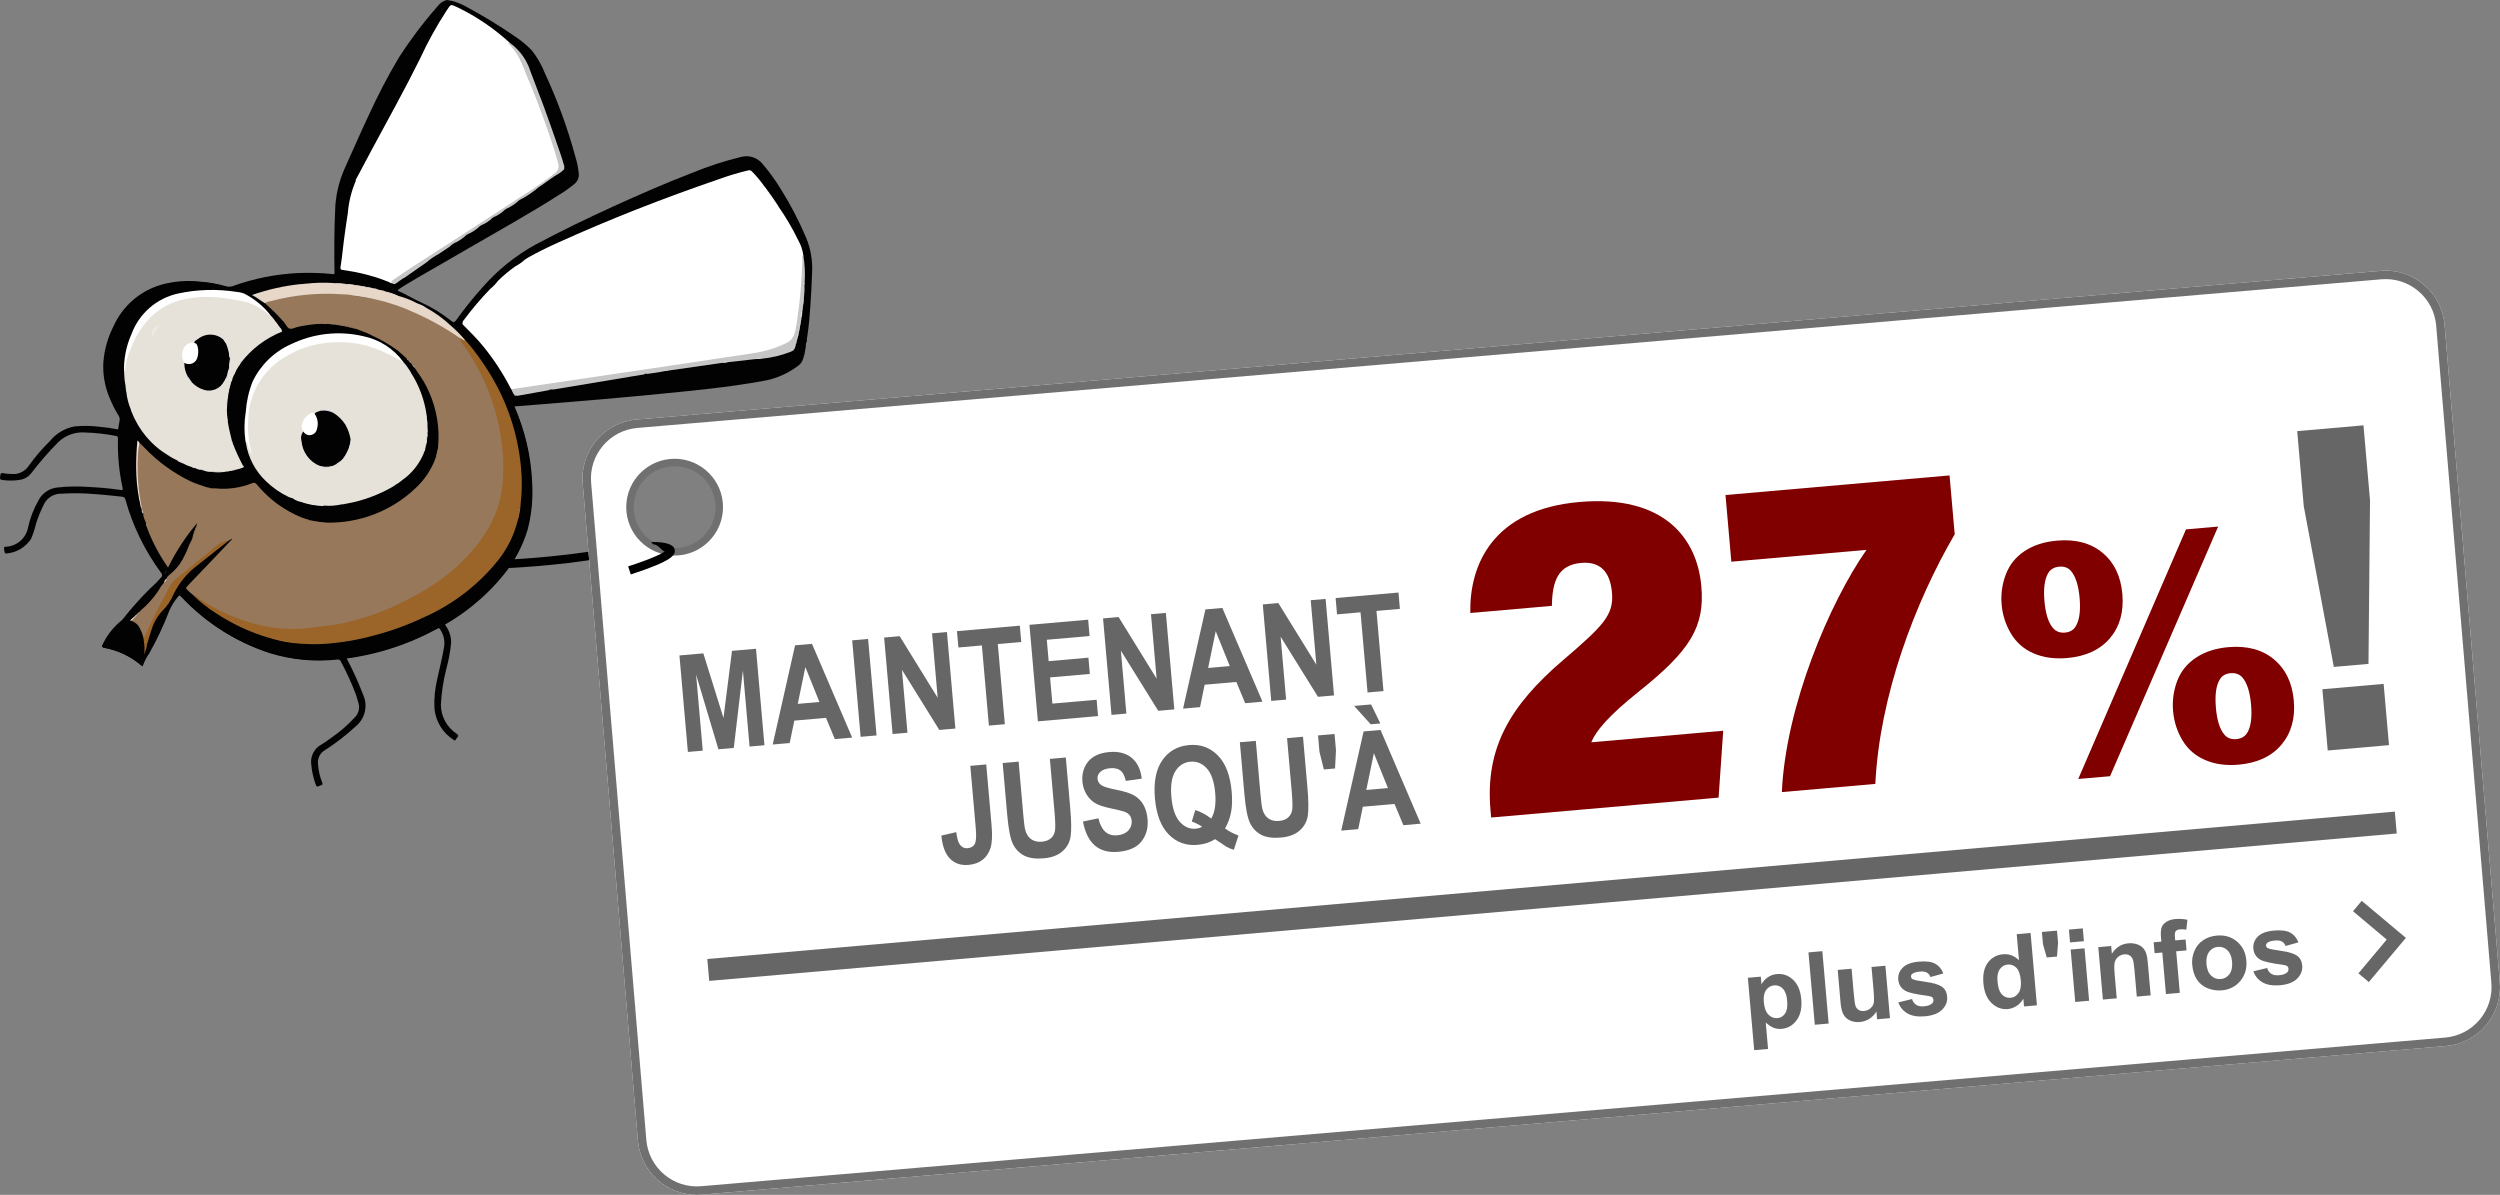 <?xml version="1.0" encoding="UTF-8"?><svg id="a" xmlns="http://www.w3.org/2000/svg" viewBox="0 0 295.586 141.273"><rect x="0" y="0" width="295.586" height="141.273" fill="#808080" stroke="none"/><path d="M59.721,67.18c.012,0,6-.233,11.626-1.219,1.132-.199,2.251-.428,3.305-.693l-.244-.97c-1.024.258-2.12.482-3.233.678-2.768.485-5.645.787-7.828.967-1.091.09-2.009.149-2.653.186-.644.037-1.011.051-1.012.051l.039.999h0Z"/><path d="M295.559,116.091l-6.525-77.7c-.336-3.851-3.73-6.699-7.581-6.363l-206.192,17.574c-3.851.336-6.699,3.73-6.363,7.581l6.525,77.7c.336,3.851,3.73,6.699,7.581,6.363l206.192-17.574c3.851-.336,6.699-3.73,6.363-7.581h0ZM79.789,65.346c-2.973,0-5.384-2.41-5.384-5.384s2.41-5.384,5.384-5.384,5.384,2.41,5.384,5.384-2.41,5.384-5.384,5.384Z" style="fill:#fff;"/><path d="M82.39,141.273c-3.586,0-6.649-2.751-6.967-6.389l-6.525-77.701c-.163-1.862.41-3.676,1.611-5.108,1.202-1.432,2.889-2.31,4.751-2.473l206.192-17.574c1.862-.163,3.676.409,5.108,1.611s2.31,2.89,2.473,4.752l6.525,77.7c.163,1.862-.409,3.677-1.611,5.108-1.202,1.433-2.89,2.311-4.751,2.474l-206.193,17.573c-.206.018-.411.026-.614.026h0ZM75.348,50.599c-1.596.139-3.042.892-4.073,2.119-1.03,1.228-1.521,2.782-1.381,4.378l6.525,77.7c.288,3.296,3.2,5.748,6.498,5.454l206.192-17.573c1.597-.14,3.043-.893,4.073-2.12s1.521-2.782,1.381-4.378l-6.525-77.701c-.14-1.596-.893-3.043-2.119-4.073-1.228-1.031-2.783-1.521-4.378-1.381l-206.193,17.574h0Z" style="fill:#707070;"/><polygon points="278.849 115.085 282.193 111.09 278.207 107.737 279.237 106.509 284.457 110.891 280.076 116.111 278.849 115.085" style="fill:#666;"/><path d="M79.764,65.685c-3.155,0-5.722-2.567-5.722-5.722s2.567-5.722,5.722-5.722,5.722,2.567,5.722,5.722-2.567,5.722-5.722,5.722ZM79.764,55.122c-2.669,0-4.841,2.172-4.841,4.841s2.172,4.841,4.841,4.841,4.841-2.172,4.841-4.841-2.172-4.841-4.841-4.841Z" style="fill:#707070;"/><path d="M60.449,66.875c-.148-.128-.055-.19.011-.303.603-.958,1.116-1.97,1.534-3.022.48-1.289.765-2.643.842-4.016.117-1.924.008-3.855-.326-5.753-.354-1.968-.929-3.89-1.713-5.729.947-.072,1.872-.139,2.798-.217,4.776-.382,9.552-.781,14.321-1.253,4.063-.4,8.132-.785,12.151-1.51,1.591-.246,3.094-.892,4.367-1.877.262-.206.449-.492.532-.814.082-.111.021-.271.128-.374l.191-1.08c-.031-.175,0-.355.09-.509l.039-.218c-.057-.128.022-.247.027-.371.196-1.25.295-2.509.381-3.77.087-1.262.146-2.549.197-3.825.076-1.429-.172-2.856-.726-4.176-.832-1.958-1.815-3.848-2.943-5.652-.639-1.051-1.359-2.049-2.156-2.986-.603-.78-1.614-1.122-2.566-.868-1.96.475-3.881,1.1-5.746,1.867-3.169,1.219-6.277,2.579-9.367,3.986-3.111,1.417-6.183,2.911-9.204,4.515-2.362,1.303-4.478,3.009-6.252,5.041-1.118,1.244-2.166,2.549-3.14,3.909-.18.248-.305.274-.55.08-1.115-.893-2.337-1.641-3.639-2.228-.884-.396-1.708-.925-2.606-1.301l-.099-.13c.546-.412,1.149-.729,1.727-1.086.413-.256.831-.505,1.259-.738,3.543-2.073,7.122-4.088,10.667-6.155,1.825-1.065,3.648-2.132,5.426-3.279.655-.391,1.276-.833,1.859-1.324.339-.298.513-.741.466-1.189-.06-.637-.183-1.267-.369-1.879-.92-3.422-2.134-6.757-3.629-9.97-.38-.976-.903-1.89-1.553-2.712-.632-.656-1.338-1.236-2.104-1.729-1.764-1.211-3.591-2.327-5.474-3.343-.571-.333-1.181-.594-1.816-.775l-.656-.112c-.449.117-.842.388-1.111.766-1.666,1.893-3.187,3.908-4.551,6.029-1.31,2.206-2.499,4.481-3.562,6.816-1.011,2.12-1.929,4.283-2.901,6.42-.667,1.526-1.033,3.168-1.078,4.833-.117,2.459-.112,4.917-.075,7.378.003.249-.144.167-.265.156-1.35-.135-2.708-.173-4.064-.114-2.643.126-5.252.65-7.739,1.554-.305.093-.632.079-.927-.042-.972-.268-1.968-.437-2.973-.504-1.52-.166-3.056-.039-4.528.372-2.502.729-4.56,2.52-5.628,4.897-.677,1.323-1.086,2.767-1.204,4.248-.084,1.43.161,2.861.716,4.182.29.729.643,1.431,1.057,2.097.146.212.194.477.133.727-.067.307-.109.62-.169.958-.725-.145-1.457-.25-2.192-.314-.97-.122-1.95-.137-2.923-.046-1.156.204-2.2.817-2.939,1.729-.935.913-1.784,1.909-2.539,2.976-.46.661-1.249,1.014-2.049.917-.332-.003-.662-.036-.987-.098-.197-.035-.252.03-.286.213-.094.532-.076.584.451.627.655.077,1.318.055,1.967-.064.484-.093.918-.36,1.219-.75.984-1.29,2.049-2.516,3.188-3.671.859-.836,2.04-1.258,3.235-1.155,1.19.033,2.376.165,3.545.395.191.034.303.054.297.325-.052,1.96.132,3.919.549,5.836.057.25-.036.267-.24.236-1.286-.195-2.584-.294-3.881-.364-1.193-.082-2.39-.059-3.579.07-.991.094-1.86.703-2.286,1.603-.548.968-.947,2.012-1.185,3.099-.227,1.245-1.256,2.185-2.516,2.298-.117.027-.322-.034-.333.122.004.218.038.434.103.643l.16.042c1.19-.091,2.271-.728,2.927-1.725.261-.606.467-1.235.613-1.878.26-.786.578-1.552.952-2.291.41-.758,1.215-1.216,2.076-1.181,1.206-.075,2.416-.065,3.621.03,1.163.073,2.319.207,3.478.324.219-.003.405.158.433.375.867,3.111,2.296,6.038,4.217,8.634.148.144.151.381.007.529l-.024.022c-.39.455-.813.881-1.265,1.274-1.165,1.148-2.254,2.37-3.262,3.658-.149.161-.313.308-.489.439-.815.738-1.473,1.633-1.934,2.632-.069.129-.059.232.122.26,1.678.3,3.243,1.05,4.528,2.17.347-.814.826-1.515,1.223-2.261.743-1.397,1.4-2.838,1.967-4.315.268-.616.628-1.187,1.07-1.692.142-.178.212-.118.331.009,1.564,1.681,3.352,3.139,5.313,4.334,1.655,1.004,3.421,1.811,5.264,2.402,2.524.771,5.177,1.024,7.801.747.259-.069.529.072.619.326.652,1.221,1.228,2.48,1.725,3.771.121.346.212.701.316,1.052.191.579.053,1.216-.359,1.664-.867.957-1.846,1.807-2.916,2.53-.361.276-.739.532-1.129.766-.851.476-1.314,1.433-1.159,2.396.073.8.252,1.587.532,2.34.072.216.169.271.366.154l.204-.078c.242-.04.261-.148.178-.368-.271-.68-.435-1.396-.485-2.126-.095-.657.213-1.308.782-1.649,1.325-.847,2.57-1.811,3.723-2.881,1.088-.922,1.419-2.461.806-3.75-.555-1.457-1.2-2.878-1.933-4.255.774-.147,1.539-.28,2.295-.44,2.882-.616,5.66-1.648,8.246-3.063.265-.144.376-.146.559.14.415.643.559,1.423.402,2.172-.214,1.211-.516,2.403-.772,3.605-.287,1.168-.401,2.373-.339,3.575.158,1.511,1.001,2.864,2.288,3.673.103.073.157.094.223-.034.053-.098.116-.188.19-.271.149-.171.143-.268-.064-.424-1.162-.757-1.867-2.046-1.878-3.433.069-1.448.289-2.885.656-4.288.263-.984.448-1.988.552-3.003.024-.739-.201-1.466-.64-2.062-.119-.176-.102-.242.084-.354,2.326-1.354,4.42-3.073,6.202-5.092.255-.294.506-.595.731-.913.147-.208.31-.604.453-.452" style="fill:#020203;"/><path d="M16.865,78.793c.185-.549.448-1.069.781-1.543.914-1.621,1.708-3.308,2.374-5.046.263-.604.613-1.165,1.041-1.665.145-.188.227-.174.382-.006,1.344,1.448,2.856,2.729,4.506,3.817,1.868,1.236,3.897,2.21,6.031,2.894,2.58.789,5.294,1.037,7.975.729,3.963-.391,7.812-1.551,11.331-3.415,3.215-1.594,6.048-3.862,8.306-6.652,1.27-1.565,2.22-3.365,2.796-5.296.484-1.874.66-3.815.519-5.746-.146-3.032-.853-6.01-2.084-8.784-1.449-3.362-3.57-6.393-6.233-8.906-1.456-1.366-3.119-2.493-4.928-3.338-1.396-.658-2.77-1.361-4.214-1.915-1.682-.619-3.425-1.052-5.201-1.292-4.271-.628-8.632-.181-12.688,1.299-.368.083-.752.05-1.101-.093-2.672-.77-5.517-.696-8.145.21-2.228.899-3.999,2.657-4.914,4.878-.539,1.141-.889,2.362-1.036,3.615-.151,1.535.077,3.083.664,4.509.307.774.684,1.519,1.125,2.225.113.173.163.381.141.586-.016.344-.049.686-.1,1.026-.216,1.377-.225,2.78-.023,4.16.371,3.678,1.546,7.23,3.444,10.403.483.827,1.01,1.628,1.578,2.399.119.111.125.297.013.416l-.019.018c-.498.573-1.034,1.11-1.604,1.609-1.047,1.072-2.037,2.199-2.966,3.376-.159.169-.332.324-.518.462-.802.735-1.45,1.622-1.906,2.609-.066.124-.076.236.111.264,1.692.301,3.27,1.058,4.564,2.188l-.002.005Z" style="fill:#020203;"/><path d="M49.045,43.524l.779,1.135c.092.064.155.163.174.274,1.129,1.892,1.765,4.038,1.849,6.24.018.572-.027,1.146-.042,1.719.101-.059.048-.181.085-.229-.076.5-.187.995-.333,1.48l-.015.021-.034-.013c-.5,1.364-1.318,2.588-2.385,3.574-2.826,2.688-6.601,4.149-10.5,4.066-.587-.042-1.171-.121-1.749-.234-.344.007-.683-.088-.973-.273-1.114-.439-2.169-1.018-3.139-1.721-.884-.66-1.686-1.422-2.39-2.271-.108-.195-.353-.269-.551-.166-1.403.563-2.923.773-4.427.611l-.144.02.155.072c-.328-.058-.657-.109-.985-.174l-.023-.017.018-.031c-.605-.226-1.228-.4-1.819-.667-2.071-.989-3.943-2.35-5.523-4.015-.197-.199-.399-.395-.599-.592-.227.178-.181.448-.196.677-.21,2.241-.085,4.5.369,6.704.023.105.064.214.089.32.075.23.051.492.218.694-.051.436.213.786.326,1.175.029.096.039.197.029.297.633,1.74,1.493,3.388,2.559,4.902.928-1.894,2.087-3.666,3.452-5.274-.028.097-.057.203-.086.305-.071.401-.192.791-.362,1.161-.017.166-.075.324-.169.461v-.006c-.181.513-.42,1.001-.608,1.512l-.128.153c-.135.259-.285.511-.402.777-.393.692-.92,1.3-1.55,1.787-.122.115-.284.206-.292.404-.097.168-.206.329-.327.48-.262.317-.494.657-.694,1.017-.589.871-1.295,1.656-2.101,2.333l-.131.171c-.063.079-.144.142-.235.183l-.044.057c-.021.123-.157.134-.212.223-.147.208-.391.325-.515.554.469.118.86.442,1.063.882.205.376.354.778.445,1.196.194.024.207-.147.255-.26.908-2.085,1.983-4.084,3.066-6.079.286-.415.651-.769,1.075-1.041,1.42-1.171,2.864-2.311,4.265-3.504.407-.27.852-.477,1.319-.615l.446-.281.04.047c-.568.603-1.134,1.207-1.706,1.806-1.186,1.245-2.37,2.491-3.563,3.727-.183.188-.233.311,0,.493.219.214.449.415.69.604,2.124,1.56,4.516,2.718,7.056,3.417,2.297.66,4.708.829,7.074.496,1.405-.134,2.801-.353,4.179-.656,2.016-.5,3.98-1.187,5.869-2.053.597-.278,1.166-.634,1.757-.927,1.061-.512,2.075-1.113,3.032-1.8,1.606-1.134,3.061-2.47,4.328-3.974,1.013-1.22,1.846-2.577,2.476-4.032.56-1.38.875-2.847.934-4.335.161-2.804-.184-5.613-1.016-8.295-.781-2.593-1.971-5.044-3.523-7.263-.23-.329-.438-.673-.621-1.03-.054-.098-.137-.176-.238-.224-1.133-.754-2.308-1.445-3.519-2.069-1.572-.808-3.212-1.476-4.9-1.998-.459-.174-.939-.287-1.428-.334-.78-.075-1.552-.212-2.311-.408-.729-.165-1.475-.247-2.223-.246-2.739-.116-5.479.2-8.121.934-.147.041-.328.044-.358.256.799.701,1.555,1.451,2.263,2.244.228.271.37.704.686.781.292.072.655-.136.986-.22.764-.164,1.539-.276,2.318-.337.157-.083.343-.084.501-.004.254.026.51.026.764,0l-.064-.07.044.02.224.071c.175.056.36.069.542.039-.079-.071-.184-.104-.289-.092.946.115,1.879.317,2.788.604.594.255,1.222.427,1.792.737,1.125.508,2.194,1.131,3.191,1.859.353.301.696.623,1.043.935.096.053.169.138.208.24l.017.023.029.005c.096.052.169.138.207.24l.167.2c.141.11.252.253.323.417v-.002Z" style="fill:#97785a;"/><path d="M50.558,50.633l-.018-.242-.055.081-.008.046c.003-.114.027-.227.071-.332.002-.217-.023-.434-.076-.644-.077-.129-.087-.287-.026-.424-.243-1.801-.878-3.526-1.862-5.054-.375-.384-.601-.881-.959-1.278-.86-.679-1.83-1.205-2.868-1.554-3.188-1.289-6.768-1.194-9.883.262-2.201.901-3.961,2.627-4.906,4.81-.653,1.625-.896,3.385-.709,5.126.048.698.192,1.387.427,2.046l.066.113.018.049-.031-.058c-.182-.364-.249-.767-.401-1.14-.049-.12-.105-.352-.265-.061.271,1.73,1.108,3.321,2.381,4.523.781.758,1.681,1.384,2.663,1.854.142.069.294.117.45.141.895.392,1.838.661,2.804.8.315.045.632.044.946.082.69.062,1.386.013,2.062-.144l.044-.045c.161,0,.318-.08.479-.03,1.988-.348,3.897-1.05,5.638-2.072l.233-.172c.223-.221.482-.402.765-.537,1.153-.802,2.048-1.921,2.577-3.223-.011-.114.005-.23.046-.337l.014.008-.028.019.005.176c.086-.101.131-.23.125-.363.012-.404.131-.797.182-1.197.051-.4,0-.825.099-1.229Z" style="fill:#e6e1d9;"/><path d="M27.481,44.758c.041-.094.082-.188.123-.283.021-.227.118-.441.276-.606l.382-.629c.014-.161.106-.305.247-.384,1.258-1.627,2.93-2.888,4.841-3.649-.102-.188-.219-.366-.35-.534-.142-.176-.262-.367-.358-.571-.2-.305-.429-.591-.683-.852-.435-.374-.894-.719-1.374-1.034-.649-.349-1.35-.595-2.075-.728-.68-.17-1.371-.292-2.068-.366-1.183-.145-2.378-.159-3.565-.042-3.007.264-5.647,2.105-6.934,4.836-.512,1.021-.912,2.095-1.193,3.202-.084.314.037.637-.077.945.017.575.08,1.147.19,1.711.079.184.105.386.076.584.076.703.251,1.391.521,2.044.097.073.141.196.111.313.816,2.12,2.312,3.91,4.255,5.087.384.15.745.353,1.073.603l-.004-.007c.272.104.532.24.774.404.285.166.59.296.908.388.377.079.748.183,1.111.312.292.07.588.088.87.181-.136-.073-.295-.09-.443-.048.271.117.565.169.859.152l-.161-.067c.159.009.317.031.473.065.461.035.919-.071,1.381-.023.212.009.424-.026.623-.104.186-.106.402-.15.615-.125.305-.059.603-.152.887-.279-.027-.096-.108-.172-.106-.281-.428-.809-.809-1.641-1.141-2.493-.117-.129-.171-.302-.151-.475-.161-.7-.353-1.392-.453-2.104-.1-.241-.129-.506-.085-.763l-.033-.682c-.054-.851.03-1.704.249-2.528.03-.205.084-.405.162-.597.043-.206.127-.401.248-.574h0Z" style="fill:#e6e1d9;"/><path d="M54.401,39.992c.034.281.16.544.36.745,2.183,3.068,3.671,6.574,4.362,10.276.287,1.614.414,3.252.379,4.891-.017,2.865-.948,5.65-2.657,7.95-1.047,1.418-2.268,2.701-3.634,3.817-1.112.925-2.308,1.746-3.572,2.449-.585.32-1.195.611-1.782.935-1.596.837-3.271,1.513-5.001,2.019-1.612.519-3.277.857-4.963,1.01-.84.069-1.669.248-2.519.266-1.531.062-3.063-.075-4.559-.406-1.76-.427-3.463-1.059-5.076-1.884-.918-.467-1.791-1.01-2.658-1.567l-.23-.106c.792.771,1.659,1.458,2.59,2.053,1.91,1.274,3.997,2.261,6.193,2.93l.108.02c.388.039.77.126,1.136.259.891.214,1.799.347,2.714.398.099-.004.197.021.28.074.892.063,1.787.062,2.677-.005,1.931-.143,3.844-.475,5.709-.993,1.998-.52,3.941-1.227,5.805-2.112,3.466-1.519,6.511-3.857,8.871-6.816,1.076-1.36,1.848-2.935,2.265-4.618.148-.669.176-1.359.357-2.021.167-1.411.183-2.836.046-4.251-.353-3.963-1.625-7.789-3.714-11.175-.8-1.31-1.7-2.556-2.694-3.727l-.168-.137c-.205-.094-.335-.367-.626-.27v-.004Z" style="fill:#9b6529;"/><path d="M54.404,39.993c.233.029.366.298.625.267-.528-.637-1.11-1.229-1.738-1.768-.875-.822-1.852-1.53-2.906-2.106-.331-.125-.654-.271-.968-.436l-.183-.041.131-.025c-.737-.394-1.516-.702-2.323-.918-1.002-.333-2.017-.617-3.04-.878-.784-.138-1.568-.277-2.352-.416-.32.01-.64-.031-.946-.123-.353-.07-.713-.092-1.071-.065l.119.068c-.132-.002-.262-.033-.381-.09-1.083-.07-2.169-.041-3.246.088-.211.095-.449.112-.672.048-1.931.209-3.832.64-5.664,1.284.576.277,1.016.669,1.52.962.22-.133.466-.216.722-.242,2.757-.735,5.617-1.007,8.463-.806.491.007.981.064,1.461.17.788.184,1.584.325,2.388.422,1.617.353,3.189.885,4.689,1.585,1.881.836,3.679,1.846,5.371,3.018v.002Z" style="fill:#e6d7c8;"/><path d="M29.075,52.376c.151-.147.157,0,.187.092.104.406.265.795.479,1.155l.03-.047-.015-.029c-.391-1.393-.521-2.846-.382-4.286.177-3.053,1.935-5.792,4.637-7.225,1.523-.883,3.228-1.407,4.983-1.534,1.464-.129,2.939-.003,4.36.371,1.268.374,2.487.896,3.632,1.556.235.128.458.284.684.426l.031-.04-.019-.026c-1.144-1.565-2.83-2.647-4.729-3.037-2.885-.677-5.915-.337-8.579.961-1.987.891-3.59,2.463-4.52,4.433-.448,1.145-.717,2.352-.799,3.579-.188,1.138-.2,2.298-.033,3.439l.051.212h.002Z" style="fill:#fff;"/><path d="M14.675,44.064l.089-.192c.081-.912.317-1.804.701-2.635.431-1.188,1.072-2.289,1.895-3.249,1.201-1.396,2.846-2.336,4.658-2.663,1.299-.233,2.625-.279,3.938-.139.761.066,1.502.219,2.251.342,1.329.192,2.572.772,3.572,1.669l.182.052c-.838-1.073-1.905-1.944-3.124-2.552-.287-.108-.588-.172-.895-.19-2.288-.358-4.623-.292-6.887.197-2.528.552-4.602,2.354-5.501,4.78-.648,1.437-.95,3.005-.88,4.579h.001Z" style="fill:#fff;"/><path d="M26.948,63.989c-.847-.031-1.373.557-1.955,1.026-.838.674-1.663,1.364-2.494,2.045-.625.51-1.256,1.014-1.881,1.524-.374.401-.668.871-.867,1.382-1,1.776-1.909,3.603-2.724,5.47l-.057.045.119,1.005c.064-.006.146.193.191-.015.036-.166.067-.333.077-.437s.071-.059.021-.063l-.014.033.02.17c.183-.596.343-1.2.554-1.786.258-.836.708-1.599,1.316-2.228.531-.53.953-1.161,1.242-1.854.669-1.4,1.675-2.613,2.928-3.529,1.177-.927,2.337-1.871,3.523-2.788h0Z" style="fill:#9b6529;"/><path d="M16.774,60.085c-.418-1.958-.582-3.962-.487-5.962.012-.6.075-1.198.189-1.787-.061-.086-.103-.192-.231-.244-.134,1.372-.174,2.752-.12,4.13.058,1.181.217,2.354.477,3.507.006.157.058.31.149.438l.036-.053-.012-.03h0Z" style="fill:#f1e2d7;"/><path d="M35.874,76.113c-.104-.136-.266-.122-.403-.133-1.093-.082-2.175-.273-3.229-.57-.155-.077-.334-.088-.497-.029,1.334.439,2.725.687,4.129.732Z" style="fill:#a2692b;"/><path d="M38.318,59.771c-.186-.165-.418-.056-.626-.094-.983-.127-1.946-.374-2.87-.734l-.253-.045c.299.215.64.366,1,.441.83.291,1.699.454,2.578.485l.171-.052h0Z" style="fill:#eee9e2;"/><path d="M27.18,45.229c-.104.452-.219.901-.313,1.356-.115.562-.092,1.141-.153,1.71l.108.166c.02-.659.085-1.316.197-1.966.066-.396.161-.786.282-1.169l-.122-.097h0Z" style="fill:#ede8e1;"/><path d="M44.046,34.129c.373.168.767.281,1.172.334.564.175,1.131.341,1.691.533l.133-.032c-.478-.24-.987-.41-1.513-.506-.12-.078-.276-.049-.395-.126l-.464-.098c-.119-.08-.274-.049-.394-.127l-.077-.013-.154.036h0Z" style="fill:#ebdbcd;"/><path d="M42.069,38.882l.146.007c-1.004-.315-2.032-.547-3.074-.694.165.158.315.117.433.178.84.125,1.673.295,2.495.509Z" style="fill:#a07f60;"/><path d="M61.564,59.547c-.221.651-.342,1.333-.357,2.021.19-.659.31-1.336.357-2.021Z" style="fill:#ad712e;"/><path d="M44.047,34.13l.154-.036c-.863-.193-1.733-.347-2.609-.461l-.031.025.02.035,2.467.437h0Z" style="fill:#fdecdc;"/><path d="M22.702,63.756c.301-.492.483-1.048.531-1.624-.224.524-.402,1.068-.531,1.624Z" style="fill:#97795b;"/><path d="M21.965,65.418c.015.031.008.172.067.047.286-.543.512-1.117.674-1.709-.247.449-.457.916-.629,1.398-.041.083-.073.169-.112.264Z" style="fill:#97795b;"/><path d="M17.386,76.175c.007-.101.016-.211.026-.34-.188.2.004.553-.326.653.012.297-.004.595-.048.889.168-.384.285-.788.348-1.202Z" style="fill:#9f672a;"/><path d="M51.509,54.153c0,.048-.003.101-.007.235.221-.581.366-1.188.431-1.807-.118.092-.074.22-.128.312-.099.419-.197.839-.296,1.259h0Z" style="fill:#a48362;"/><path d="M47.685,42.788l-.012.066c.251.419.525.824.821,1.213l.092-.005c-.26-.452-.562-.879-.901-1.274Z" style="fill:#f3eee7;"/><path d="M26.669,55.763c-.086-.126-.206-.082-.326-.072-.34.028-.681.046-1.022.068l-.032.04.022.025c.453.05.911.03,1.358-.061Z" style="fill:#e8e3dd;"/><path d="M49.41,35.975c.279.227.619.369.976.408-.276-.191-.577-.345-.893-.457l-.083.048h0Z" style="fill:#ede5e1;"/><path d="M20.902,54.408c-.281-.315-.658-.527-1.073-.603.34.23.699.432,1.073.603Z" style="fill:#eae5df;"/><path d="M50.559,50.633c-.128.378-.17.779-.125,1.175l.074-.06.014-.077c-.035-.135.052-.265.019-.403.04-.209.046-.424.019-.636h-.001Z" style="fill:#e9e4de;"/><path d="M24.418,57.61h-.145s-.006.03-.006.03l1.281.227c-.077-.098-.205-.055-.296-.107l-.834-.149h0Z" style="fill:#a58363;"/><path d="M47.538,56.769c-.321.058-.601.254-.765.536.275-.147.532-.328.765-.536Z" style="fill:#f3ede5;"/><path d="M35.902,61.286l-.097.05c.327.176.698.253,1.069.222l-.972-.272Z" style="fill:#9e7e5f;"/><path d="M50.509,51.749l-.075.06c-.099.406-.151.823-.155,1.241.127-.423.205-.86.23-1.301Z" style="fill:#fffcfa;"/><path d="M15.466,73.405c.266-.113.401-.366.595-.556l-.098-.018c-.159.141-.317.281-.481.423-.056.043-.119.088-.015.15h-.001Z" style="fill:#e6d9ce;"/><path d="M23.654,55.464c-.326-.183-.695-.277-1.069-.273.195.094.402.162.616.2.127.056.264.088.403.096l.051-.023h0Z" style="fill:#ede7e1;"/><path d="M27.908,55.535c-.249-.162-.465.026-.695.065l.013.03.066.029c.211-.005.419-.047.616-.124Z" style="fill:#eae4de;"/><path d="M21.672,54.804c-.173-.297-.497-.305-.774-.404.205.236.519.264.774.404Z" style="fill:#f0ebe5;"/><path d="M26.86,49.142c-.135.247-.101.552.086.763-.029-.255-.058-.509-.086-.763Z" style="fill:#efe9e5;"/><path d="M27.88,43.872l-.027-.097c-.126.22-.329.412-.249.704.112-.192.205-.396.276-.607Z" style="fill:#efeae3;"/><path d="M35.456,33.598c.246.173.5.044.747.013l-.01-.03-.065-.032s-.672.049-.672.049Z" style="fill:#efe0d2;"/><polygon points="24.113 55.634 24.572 55.688 24.583 55.628 23.649 55.464 23.618 55.502 23.638 55.527 24.113 55.634" style="fill:#e6e2dd;"/><path d="M40.904,59.549c-.206-.149-.403-.017-.604.015l.015.03.066.03c.178.019.357-.007.522-.075h0Z" style="fill:#ebe6e1;"/><path d="M32.981,38.688c.086.197.211.373.369.52-.004-.266-.214-.418-.342-.614l-.039.072.013.022h0Z" style="fill:#f5f0e8;"/><path d="M32.981,38.689l.026-.097-.365-.492c-.028.279.213.4.338.589h0Z" style="fill:#f5efe8;"/><path d="M40.707,33.549c.262.156.573.207.871.144-.146-.078-.313-.11-.477-.092l-.394-.051h0Z" style="fill:#edddd3;"/><path d="M27.183,45.229l.123.096c.012-.201.185-.357.175-.567-.279.044-.116.366-.298.471Z" style="fill:#ebe5de;"/><path d="M14.942,46.359c.149-.207.005-.405-.014-.612l-.033.002-.028.022c-.006.199.02.396.075.587h0Z" style="fill:#ece8e2;"/><path d="M38.064,38.308c-.167-.203-.384-.055-.577-.072l.075.075s.502-.003.502-.003Z" style="fill:#9f7f5f;"/><path d="M16.778,60.086l-.022.086c.017.206-.058.442.206.558-.065-.216-.127-.431-.184-.645h0Z" style="fill:#dccaba;"/><path d="M19.396,68.867c.182-.096.304-.276.327-.481-.17.108-.289.282-.327.481Z" style="fill:#e8d9cd;"/><path d="M19.406,67.918c.155-.123.265-.294.312-.487-.157.089-.2.249-.312.487Z" style="fill:#363330;"/><path d="M27.398,52.009c-.095.153-.049.355.104.45l.046.024c-.049-.158-.101-.315-.151-.475h0Z" style="fill:#f3efe9;"/><path d="M28.509,42.858c-.158.013-.276.151-.264.309l.017.076c.082-.128.165-.256.248-.384h0Z" style="fill:#f4efe9;"/><path d="M49.045,43.524c-.002-.191-.133-.356-.319-.403.075.157.184.294.319.403Z" style="fill:#b1a294;"/><path d="M50.448,49.116c-.163.139-.061.294-.032.45l.033-.004.027-.021c-.009-.141-.019-.283-.029-.424h0Z" style="fill:#f1ece6;"/><path d="M25.311,55.824l.011-.065-.504-.089c.018.118.112.082.16.119l.333.035Z" style="fill:#e6e2dd;"/><path d="M39.373,33.462c.113.135.271.109.426.125-.026-.098-.116-.066-.163-.104l-.263-.021Z" style="fill:#ebdcd1;"/><path d="M15.574,48.717c.095-.151.075-.262-.111-.313l.111.313Z" style="fill:#f6f0ea;"/><path d="M23.642,55.529l.011-.063-.457-.075c.134.085.288.133.446.138Z" style="fill:#e6e1d9;"/><path d="M49.998,44.933c.003-.131.028-.274-.174-.274l.174.274Z" style="fill:#9b846f;"/><path d="M50.154,53.413l.019-.211c-.071.107-.139.214-.061.344,0,0,.042-.133.042-.133Z" style="fill:#fcf6f0;"/><path d="M15.958,72.831l.098.017c.056-.067.196-.084.132-.223-.095.045-.175.116-.23.206Z" style="fill:#d4c6ba;"/><path d="M41.101,33.6l.477.092.011-.06c-.156-.059-.326-.07-.488-.032Z" style="fill:#e6d7c8;"/><path d="M45.135,34.332c.104.131.261.094.395.126-.115-.083-.253-.127-.395-.126Z" style="fill:#e6d7c8;"/><path d="M39.033,38.329c-.05-.101-.15-.092-.237-.106l-.028.053.061.032.205.021h-.001Z" style="fill:#ac8967;"/><path d="M49.41,35.977l.082-.049-.125-.044h-.18c.063.092.154.065.223.093Z" style="fill:#fbede3;"/><path d="M44.277,34.106c.104.128.26.092.394.126-.116-.082-.253-.125-.394-.126Z" style="fill:#e6d7c8;"/><path d="M50.538,51.271c-.023.132-.1.264-.019.403.046-.13.052-.27.019-.403Z" style="fill:#e6e1d9;"/><path d="M17.31,62.203c.122-.113.014-.201-.029-.297-.063.107-.016.202.029.297Z" style="fill:#b39b84;"/><path d="M28.691,54.977c-.039.106.006.226.106.28.079-.137-.059-.191-.106-.28Z" style="fill:#f9f4ef;"/><polygon points="50.553 50.186 50.46 50.414 50.507 50.455 50.542 50.391 50.553 50.186" style="fill:#fef8f2;"/><path d="M48.554,42.925c.019-.112-.057-.218-.169-.237l-.037-.003c.038.102.111.187.207.24h-.001Z" style="fill:#b4a496;"/><path d="M16.236,72.571c.152.034.203-.066.235-.182-.102.021-.189.088-.235.182Z" style="fill:#bba998;"/><path d="M48.304,42.652c.013-.15-.067-.221-.208-.24.04.102.113.187.208.24Z" style="fill:#b7a99c;"/><path d="M44.344,35.389c-.789-.18-1.585-.321-2.388-.422.183.124.402.184.622.17.579.144,1.17.228,1.766.252Z" style="fill:#8b6a49;"/><path d="M29.758,53.547l-.014.077.035.164.052.009c.022-.09-.005-.186-.074-.25h0Z" style="fill:#f3f0ec;"/><path d="M18.915,38.401c-.703.159-1.144.858-.985,1.562l.015.059c.225-.594.553-1.143.97-1.621Z" style="fill:#eeeae4;"/><path d="M94.974,30.158c-.078-.593-.269-1.167-.562-1.688-.687-1.421-1.487-2.786-2.392-4.079-.585-.733-1.123-1.503-1.609-2.305-.448-.645-.949-1.25-1.499-1.81-.114-.13-.294-.18-.459-.127-1.2.285-2.382.641-3.541,1.066-6.457,2.211-12.804,4.696-19.02,7.508-1.195.542-2.375,1.119-3.517,1.766-.114.066-.222.148-.333.223-.334.305-.706.565-1.106.775-.715.504-1.389,1.064-2.015,1.675-.289.379-.621.723-.988,1.026-1.099,1.141-2.123,2.351-3.065,3.623-.146.137-.211.339-.174.536.849.861,1.718,1.702,2.478,2.646,1.234,1.523,2.309,3.171,3.205,4.915l.081.116c.15.06.315.066.469.018,5.563-.82,11.121-1.644,16.677-2.469,3.928-.587,7.854-1.178,11.781-1.771,1.231-.186,2.425-.562,3.54-1.116.6-.272,1.032-.815,1.162-1.46.306-1.478.517-2.974.631-4.479.143-1.319.225-2.643.245-3.97-.023-.206-.02-.414.009-.619h.002Z" style="fill:#fff;"/><path d="M46.042,33.37c.095.107.233.1.355.136.172-.002.196-.027.134-.086-.146-.138-.057-.201.049-.281.972-.714,1.993-1.355,3.004-2.009.619-.399,1.229-.814,1.851-1.21,1.815-1.151,3.625-2.312,5.429-3.483,1.001-.647,2.007-1.285,3.001-1.944,1.638-1.088,3.312-2.122,4.914-3.263.371-.265.709-.564,1.058-.861.256-.208.364-.548.275-.866-.231-1.045-.531-2.073-.899-3.078-.712-2.123-1.51-4.214-2.342-6.292-.485-1.21-.996-2.411-1.561-3.585-.217-.485-.533-.918-.927-1.273-.092-.064-.155-.162-.175-.272-1.812-1.648-3.85-3.031-6.051-4.106-.965-.431-.794-.454-1.365.369-1.186,1.822-2.237,3.728-3.146,5.702-1.775,3.589-3.729,7.084-5.623,10.61-.658,1.224-1.308,2.453-1.961,3.68l-.003.145c-.515,1.207-.831,2.489-.935,3.796-.138.848-.252,1.699-.374,2.549-.183,1.288-.286,2.583-.494,3.866-.041.229.087.277.26.305.653.105,1.31.193,1.954.345,1.222.259,2.418.629,3.573,1.106h-.001Z" style="fill:#fff;"/><path d="M94.974,30.158c-.202.181-.1.421-.106.629-.032,1.05-.104,2.096-.175,3.144-.104,1.54-.321,3.064-.534,4.59-.062.375-.154.744-.276,1.104-.204.646-.781.886-1.325,1.129-1.158.509-2.381.854-3.635,1.027-2.642.385-5.278.8-7.919,1.192-6.815,1.011-13.627,2.02-20.438,3.027l-.107.03c.094.265.228.513.396.738.088.078.205-.058.292.037l3.726-.668c.161-.09.349-.118.529-.079l9.432-1.572c.435-.073.868-.142,1.303-.212.107-.089.255-.115.387-.067.728-.095,1.456-.193,2.175-.347.086-.056.194-.071.292-.04l6.488-.929c.186-.07.387-.093.585-.068l3.31-.372c.236-.082.489-.097.733-.043,1.151-.116,2.28-.388,3.358-.809.163-.073.35-.121.431-.31.033-.269.177-.508.18-.736l.01.189c.078-.109.12-.241.12-.375.021-.306.07-.609.145-.906l.033.006-.034.013c-.029.136-.103.269-.034.414.096-.213.153-.442.166-.676.047-.514.137-1.023.269-1.522.077-.296.115-.602.113-.908-.099.198-.153.415-.16.636.063-.45.149-.897.26-1.338.06-.198.079-.406.055-.612-.084.12-.123.266-.108.412.021-.257.071-.512.147-.758.065-.497.086-1,.062-1.5l-.059.077.009-.054.067-.23c.078-1.09.024-2.185-.161-3.262h-.002Z" style="fill:#c6c6c6;"/><path d="M60.21,5.009c-.036.044-.188.057-.082.143.943.973,1.633,2.162,2.008,3.464,1.074,2.475,2.025,5,2.89,7.558.346,1.024.682,2.05.963,3.094.164.475-.022,1-.448,1.267-1.345,1.03-2.743,1.988-4.188,2.871-.53.332-1.038.699-1.566,1.036-1.76,1.118-3.5,2.27-5.25,3.403-1.101.714-2.205,1.423-3.312,2.127-1.603,1.021-3.207,2.052-4.763,3.146-.168.119-.397.244.018.331l.015.023-.096.036.221.098c.318-.109.534-.374.818-.535.125-.071.223-.189.372-.223l2.65-1.851c.421-.373.887-.691,1.386-.95l1.336-.892c.222-.236.495-.417.797-.53.318-.169.62-.369.9-.595.192-.214.436-.375.708-.469.319-.17.621-.37.903-.595.193-.213.437-.375.708-.469.291-.148.565-.328.818-.535.164-.193.38-.335.622-.41.29-.151.564-.331.819-.535.193-.212.437-.374.708-.469.32-.168.623-.368.904-.595.222-.232.493-.413.792-.529.493-.287.966-.605,1.419-.953.396-.37.875-.627,1.303-.954.453-.292.861-.65,1.343-.899.288-.168.553-.373.787-.61.017-.099-.036-.204.023-.3-.293-1.058-.66-2.089-1.025-3.127-.488-1.386-.965-2.778-1.476-4.156-.57-1.538-1.187-3.059-1.746-4.601-.483-1.131-1.272-2.105-2.278-2.813v-.002Z" style="fill:#c6c6c6;"/><path d="M90.411,22.082c-.092.046-.036.095-.004.146.491.704.983,1.407,1.476,2.109l.139.049c-.496-.795-1.034-1.565-1.61-2.305h0Z" style="fill:#fffdfd;"/><path d="M94.751,37.694c-.189.485-.281,1.002-.269,1.522.09-.509.18-1.016.269-1.522Z" style="fill:#fde9e9;"/><path d="M94.963,36.083c-.15.442-.254.898-.311,1.361l.092.016.12-.676c.032-.233.065-.467.099-.701Z" style="fill:#f2e0e0;"/><path d="M90.101,42.406c-.26-.196-.54-.014-.807-.032l.077.076s.73-.044.73-.044Z" style="fill:#f3dfdf;"/><path d="M94.315,39.892c.018-.155.035-.31.052-.464-.135.294-.19.618-.161.94.036-.158.073-.316.109-.476Z" style="fill:#f1dedf;"/><path d="M94.086,40.741l.019-.238c-.027.274-.299.487-.208.786.103-.167.167-.354.19-.548h0Z" style="fill:#f1dedf;"/><path d="M95.059,35.125c-.183.237-.115.527-.146.797.037-.15.071-.3.108-.451.009-.115.018-.231.038-.346Z" style="fill:#f2e0e0;"/><path d="M86.063,42.823c-.196-.082-.417-.079-.611.007l.003.033.022.028c.198.012.396-.012.585-.068h0Z" style="fill:#f1dddd;"/><path d="M78.991,43.821c-.115-.105-.209-.077-.292.04.099.017.201.003.292-.04Z" style="fill:#f4e1e1;"/><path d="M95.132,33.417c-.094.054-.091.151-.101.24l.052.026.033-.06.016-.206Z" style="fill:#fef1f1;"/><path d="M40.292,54.483l.256-.259c.137-.051.228-.182.229-.328.232-.377.419-.781.557-1.202.114-.215.158-.46.124-.701-.098-.632-.311-1.241-.628-1.797-.373-.572-.87-1.052-1.455-1.405-.4-.295-.916-.388-1.395-.252-.27.111-.58.133-.788.374.166.431.253.887.258,1.349,0,.196-.043.39-.123.568-.14.399-.578.609-.977.469-.11-.039-.21-.102-.292-.186l-.189-.106c-.256.323-.338.75-.22,1.145.11,1.299.934,2.429,2.137,2.931.46.224.995.234,1.463.029l.38-.158c.272-.069.508-.236.662-.47h0Z" style="fill:#020203;"/><path d="M35.869,51.006c.158.316.503.493.853.436.379-.051.682-.34.751-.715.197-.615.093-1.288-.281-1.814-.131-.156-.302-.099-.444-.053-.635.315-1.054.945-1.099,1.652.049.175.123.341.22.494Z" style="fill:#fff;"/><path d="M39.25,55.111c-.482.114-.986.104-1.463-.029l-.232-.013c.532.277,1.157.314,1.718.101v-.034s-.022-.025-.022-.025h0Z" style="fill:#e3e8ef;"/><path d="M37.981,48.539c.479-.032.958.054,1.395.252-.059-.129-.059-.13-.463-.296-.309-.11-.645-.116-.957-.018v.034s.024.028.024.028h.001Z" style="fill:#dce0e8;"/><path d="M40.292,54.483l-.663.47c.303.017.578-.178.663-.47Z" style="fill:#e6ebf3;"/><path d="M41.46,51.991c-.041.234-.083.468-.124.702.021.08-.051.167.05.29-.009-.362.204-.657.074-.992Z" style="fill:#edeff2;"/><path d="M40.777,53.895c-.076.109-.152.218-.229.328.196-.019.246-.091.229-.328Z" style="fill:#eaeff6;"/><path d="M26.369,40.115c-.774-.664-1.893-.739-2.75-.188-.218.056-.41.188-.539.372-.02.087-.168.12-.105.244.396.517.481,1.207.223,1.805-.169.395-.575.634-1.002.591-.131-.013-.258-.083-.399-.039-.013.544.116,1.082.372,1.562.089.301.273.566.525.755.404.426.916.734,1.482.893.918.253,1.889-.178,2.315-1.031l.1-.147c.185-.209.306-.466.35-.741.026-.155.066-.308.12-.456.034-.135.058-.272.073-.41.002-.162.017-.323.042-.483-.037-.165.084-.324.015-.49-.161-.208-.09-.463-.142-.693-.08-.34-.183-.675-.308-1.001-.048-.222-.182-.416-.371-.542h0Z" style="fill:#020203;"/><path d="M21.8,42.9c.487.296,1.122.142,1.418-.346l.108-.244c.126-.396.148-.818.066-1.226-.053-.239-.119-.478-.413-.541-.389-.177-.965.143-1.219.575-.337.55-.322,1.247.039,1.781h.001Z" style="fill:#fff;"/><path d="M26.899,44.169c-.063.266-.165.522-.301.759.007.127.025.128.09.016.341-.651.528-1.372.545-2.106.012-.152.102-.338-.036-.491-.023.17-.044.341-.067.512.032.164-.066.319-.03.483-.021.119-.042.237-.063.356-.091.146-.052.327-.139.469v.002Z" style="fill:#e1e6ed;"/><path d="M22.699,45.218l-.524-.755c.007.334.213.632.524.755Z" style="fill:#e6ebf3;"/><path d="M23.081,40.3l.539-.372c-.247-.024-.475.133-.539.372Z" style="fill:#e8edf6;"/><path d="M26.369,40.115l.377.543c.029-.25-.133-.483-.377-.543Z" style="fill:#e6ebf3;"/><path d="M27.099,43.347c.019-.161.118-.315.029-.483-.046.157-.056.322-.029.483Z" style="fill:#d9dde6;"/><path d="M26.9,44.169c.141-.126.101-.307.138-.465-.077.144-.125.303-.138.465Z" style="fill:#d9dde6;"/><path d="M275.939,78.853l-3.557-19.012-.774-8.867,7.836-.685.774,8.867-.181,19.339-4.099.357h.001ZM275.218,88.734l-.633-7.242,7.243-.633.633,7.242-7.243.633Z" style="fill:#666;"/><path d="M236.662,71.476c-.106-1.224.059-2.412.497-3.562.437-1.151,1.179-2.071,2.225-2.762,1.046-.688,2.318-1.1,3.819-1.231,2.207-.193,4.002.286,5.384,1.435s2.165,2.773,2.348,4.873c.185,2.112-.304,3.853-1.466,5.225-1.162,1.37-2.847,2.152-5.054,2.346-1.501.131-2.825-.053-3.975-.552-1.149-.496-2.04-1.275-2.67-2.333-.631-1.056-1-2.203-1.108-3.438h0ZM241.724,71.071c.13,1.487.464,2.546,1.002,3.176.352.416.826.599,1.427.547.6-.053,1.03-.314,1.291-.784.421-.714.567-1.814.438-3.302-.129-1.476-.464-2.535-1.003-3.178-.338-.405-.807-.582-1.406-.529-.601.052-1.037.308-1.312.767-.421.714-.566,1.816-.437,3.304h0ZM258.459,62.59l3.804-.333-12.781,29.517-3.763.329,12.74-29.514h0ZM256.934,84.087c-.108-1.236.054-2.425.485-3.57.433-1.144,1.174-2.063,2.226-2.76s2.321-1.11,3.81-1.24c2.219-.194,4.021.287,5.403,1.441,1.382,1.156,2.165,2.783,2.349,4.883.183,2.1-.307,3.839-1.467,5.215-1.162,1.377-2.853,2.161-5.072,2.355-1.488.13-2.81-.057-3.966-.56-1.157-.504-2.047-1.282-2.67-2.333-.625-1.052-.99-2.195-1.098-3.432h0ZM261.995,83.681c.13,1.488.464,2.547,1.003,3.177.337.406.806.582,1.406.53.6-.053,1.036-.309,1.312-.768.421-.714.566-1.814.437-3.303-.13-1.487-.465-2.553-1.005-3.194-.35-.404-.824-.581-1.424-.528-.601.052-1.031.314-1.292.783-.421.714-.566,1.815-.437,3.303Z" style="fill:maroon;"/><rect x="83.361" y="104.668" width="200.282" height="2.599" transform="translate(-8.525 16.37) rotate(-4.992)" style="fill:#666;"/><path d="M74.578,67.918l-.31-.951c2.875-.936,3.934-1.485,4.322-1.755-.358-.083-.773-.867-1.351-.849l-.244-.28c1.707-.024,2.672.281,2.779.919.103.612-.218,1.296-5.197,2.917h0Z"/><path d="M206.658,115.608l1.529-.134.08.911c.171-.329.418-.605.739-.829s.689-.354,1.101-.39c.72-.063,1.356.166,1.907.686s.871,1.284.959,2.292c.091,1.035-.092,1.862-.548,2.48s-1.043.959-1.763,1.022c-.342.03-.659-.011-.949-.123s-.603-.32-.94-.624l.273,3.123-1.64.144-.749-8.557h.001ZM208.543,118.46c.061.697.244,1.199.55,1.508s.657.445,1.053.411c.381-.033.685-.214.911-.541s.309-.84.248-1.536c-.057-.65-.229-1.121-.518-1.413s-.625-.422-1.01-.388c-.401.035-.72.219-.958.551s-.33.802-.277,1.409h0Z" style="fill:#666;"/><path d="M214.571,121.162l-.749-8.557,1.64-.144.749,8.557-1.64.144Z" style="fill:#666;"/><path d="M221.937,120.518l-.081-.928c-.197.351-.471.637-.822.86s-.731.352-1.139.388c-.416.036-.798-.022-1.145-.176s-.609-.39-.785-.708-.291-.769-.342-1.352l-.343-3.923,1.64-.144.249,2.848c.076.872.153,1.403.231,1.594s.201.337.371.438.377.141.622.119c.28-.025.524-.123.733-.296s.343-.377.405-.612.054-.796-.024-1.683l-.229-2.615,1.64-.144.542,6.199-1.523.133v.002Z" style="fill:#666;"/><path d="M224.447,118.516l1.624-.395c.098.313.261.543.49.689s.535.203.921.169c.424-.037.736-.143.937-.317.134-.122.194-.274.178-.457-.011-.125-.059-.224-.144-.299-.089-.071-.278-.127-.568-.168-1.349-.176-2.211-.369-2.586-.58-.52-.292-.805-.735-.858-1.331-.047-.537.126-1.007.518-1.41s1.034-.643,1.925-.721c.848-.074,1.491.009,1.927.249s.756.624.959,1.151l-1.522.421c-.087-.235-.229-.409-.425-.522s-.465-.153-.808-.123c-.432.038-.736.125-.912.262-.117.097-.17.213-.158.349.01.117.073.211.189.283.157.096.682.205,1.573.327s1.522.312,1.894.57c.368.262.575.654.62,1.175.05.568-.145,1.077-.584,1.527s-1.124.716-2.054.797c-.844.074-1.528-.039-2.05-.338s-.885-.736-1.088-1.311l.002.003Z" style="fill:#666;"/><path d="M240.834,118.864l-1.523.133-.08-.911c-.222.376-.498.666-.827.869s-.669.32-1.019.351c-.712.062-1.347-.171-1.905-.701s-.882-1.308-.972-2.335c-.092-1.051.085-1.871.532-2.461s1.047-.918,1.802-.984c.693-.061,1.317.175,1.873.707l-.27-3.082,1.64-.144.749,8.557h0ZM236.173,116.013c.058.662.191,1.132.4,1.412.302.405.69.587,1.165.545.377-.033.684-.222.921-.566s.327-.835.271-1.474c-.062-.712-.236-1.214-.52-1.504s-.627-.419-1.028-.384c-.389.034-.702.217-.937.55s-.327.806-.273,1.421h.001Z" style="fill:#666;"/><path d="M241.999,113.204l-.449-1.566-.127-1.448,1.786-.156.127,1.448-.129,1.617-1.208.106h0Z" style="fill:#666;"/><path d="M244.749,111.428l-.133-1.518,1.64-.144.133,1.518-1.64.144ZM245.365,118.468l-.542-6.199,1.64-.144.542,6.199-1.64.144Z" style="fill:#666;"/><path d="M254.282,117.688l-1.64.144-.277-3.164c-.059-.669-.131-1.099-.219-1.29s-.214-.333-.382-.428-.362-.133-.583-.114c-.284.025-.532.125-.744.3s-.349.395-.41.659-.061.743,0,1.435l.246,2.808-1.64.144-.542-6.199,1.523-.133.08.911c.48-.748,1.13-1.158,1.951-1.229.362-.032.698.005,1.009.109s.552.251.724.44.299.409.381.661.145.617.187,1.095l.337,3.852h-.001Z" style="fill:#666;"/><path d="M254.636,111.41l.911-.08-.041-.467c-.046-.521-.024-.915.064-1.182s.274-.494.558-.681.653-.301,1.108-.341c.467-.041.93-.011,1.39.09l-.122,1.163c-.266-.039-.52-.049-.761-.028-.237.021-.403.091-.496.211s-.126.337-.099.653l.038.438,1.226-.107.113,1.29-1.226.107.429,4.909-1.64.144-.429-4.909-.911.08-.113-1.29h.001Z" style="fill:#666;"/><path d="M259.192,114.047c-.048-.545.04-1.084.264-1.617s.57-.956,1.039-1.267,1.007-.494,1.614-.547c.938-.082,1.733.155,2.386.712s1.02,1.3,1.101,2.23c.082.938-.153,1.742-.704,2.411s-1.286,1.045-2.204,1.125c-.568.05-1.121-.031-1.659-.243s-.963-.554-1.275-1.027-.499-1.065-.561-1.777h-.001ZM260.881,113.987c.054.615.241,1.073.561,1.374s.695.433,1.123.396.773-.232,1.034-.585.365-.84.31-1.462c-.053-.607-.239-1.061-.557-1.363s-.692-.434-1.12-.396-.774.232-1.037.585-.368.836-.314,1.451Z" style="fill:#666;"/><path d="M266.429,114.843l1.624-.395c.098.313.261.543.49.689s.535.203.921.169c.424-.037.736-.143.937-.317.134-.122.194-.274.178-.457-.011-.125-.059-.224-.144-.299-.089-.071-.278-.127-.568-.168-1.349-.176-2.211-.369-2.586-.58-.52-.292-.805-.735-.858-1.331-.047-.537.126-1.007.518-1.41s1.034-.643,1.925-.721c.848-.074,1.491.009,1.927.249s.756.624.959,1.151l-1.522.421c-.087-.235-.229-.409-.425-.522s-.465-.153-.808-.123c-.432.038-.736.125-.912.262-.117.097-.17.213-.158.349.01.117.073.211.189.283.157.096.682.205,1.573.327s1.522.312,1.894.57c.368.262.575.654.62,1.175.05.568-.145,1.077-.584,1.527s-1.124.716-2.054.797c-.844.074-1.528-.039-2.05-.338s-.885-.736-1.088-1.311l.002.003Z" style="fill:#666;"/><path d="M81.331,88.906l-.998-11.409,2.825-.248,2.382,7.643,1.007-7.939,2.838-.248.998,11.41-1.759.154-.787-8.99-1.078,9.152-1.817.16-2.639-8.828.787,8.99s-1.759.153-1.759.153Z" style="fill:#666;"/><path d="M100.754,87.207l-2.048.179-1.046-2.512-3.745.328-.547,2.65-2.008.176,2.646-11.729,2-.174,4.748,11.081h0ZM96.884,82.997l-1.662-4.121-.897,4.345,2.56-.224h0Z" style="fill:#666;"/><path d="M101.755,87.119l-.998-11.409,1.884-.165.998,11.409s-1.884.165-1.884.165Z" style="fill:#666;"/><path d="M105.533,86.788l-.998-11.409,1.837-.161,4.495,7.285-.666-7.619,1.759-.154.998,11.41-1.898.166-4.419-7.111.651,7.44-1.759.153h0Z" style="fill:#666;"/><path d="M116.922,85.792l-.83-9.479-2.777.242-.169-1.93,7.433-.65.168,1.93-2.771.242.83,9.48-1.883.164h0Z" style="fill:#666;"/><path d="M122.713,85.286l-.998-11.41,6.942-.607.169,1.93-5.059.443.221,2.529,4.7-.412.168,1.923-4.7.411.271,3.098,5.229-.457.169,1.93-7.113.623h0Z" style="fill:#666;"/><path d="M131.418,84.525l-.998-11.41,1.837-.16,4.495,7.283-.666-7.619,1.759-.153.998,11.409-1.899.166-4.418-7.11.651,7.44-1.759.154Z" style="fill:#666;"/><path d="M149.271,82.962l-2.048.18-1.046-2.513-3.745.327-.547,2.652-2.008.176,2.646-11.729,2-.176,4.748,11.082h0ZM145.401,78.752l-1.662-4.121-.897,4.345,2.56-.224h0Z" style="fill:#666;"/><path d="M150.304,82.872l-.998-11.41,1.837-.16,4.495,7.283-.666-7.619,1.759-.154.998,11.41-1.899.166-4.418-7.11.651,7.44-1.759.154Z" style="fill:#666;"/><path d="M161.691,81.875l-.83-9.479-2.777.243-.169-1.931,7.433-.65.168,1.932-2.77.242.829,9.479-1.884.165h0Z" style="fill:#666;"/><path d="M114.724,90.548l1.884-.164.632,7.223c.102,1.168.061,2.047-.123,2.638s-.494,1.06-.932,1.407c-.437.346-.996.549-1.676.609-.898.078-1.627-.169-2.19-.742-.562-.572-.9-1.481-1.015-2.727l1.761-.405c.079.668.207,1.135.382,1.401.237.367.558.532.964.496.396-.033.675-.198.839-.492.163-.294.203-.918.119-1.873,0,0-.645-7.371-.645-7.371Z" style="fill:#666;"/><path d="M118.553,90.214l1.884-.165.54,6.18c.084.96.161,1.583.233,1.869.128.496.36.868.699,1.116.34.247.766.348,1.28.303.437-.038.784-.166,1.043-.385s.423-.505.495-.859c.07-.354.057-1.1-.043-2.234l-.552-6.312,1.884-.165.524,5.993c.134,1.53.148,2.645.045,3.34-.104.697-.424,1.282-.961,1.755-.536.474-1.274.751-2.213.833-.976.085-1.751-.023-2.33-.326-.578-.302-1.018-.76-1.32-1.374s-.527-1.774-.677-3.481l-.532-6.086v-.002Z" style="fill:#666;"/><path d="M128.044,97.132l1.825-.379c.335,1.439,1.079,2.109,2.23,2.008.571-.05,1.007-.238,1.308-.565s.432-.71.394-1.151c-.023-.26-.1-.475-.229-.646s-.316-.305-.561-.402c-.243-.096-.826-.242-1.748-.438-.826-.172-1.438-.386-1.836-.639-.398-.252-.728-.601-.989-1.045-.262-.445-.415-.934-.462-1.468-.055-.622.038-1.194.276-1.717.24-.522.598-.933,1.073-1.229.477-.299,1.079-.479,1.812-.543,1.1-.097,1.984.127,2.653.67.671.542,1.072,1.367,1.206,2.475l-1.883.266c-.137-.604-.353-1.017-.649-1.236-.297-.221-.698-.308-1.207-.264-.509.045-.892.186-1.147.421-.258.237-.371.513-.344.827.027.311.175.562.444.752.268.189.861.373,1.781.549.973.191,1.684.422,2.134.688.448.268.806.631,1.07,1.09.265.461.428,1.033.488,1.719.087.99-.146,1.85-.696,2.576-.551.729-1.476,1.149-2.772,1.263-2.293.2-3.684-.991-4.171-3.579v-.003Z" style="fill:#666;"/><path d="M144.837,97.952c.498.359,1.029.637,1.595.833l-.551,1.687c-.289-.079-.577-.195-.861-.348-.065-.031-.519-.334-1.358-.908-.588.381-1.279.605-2.073.676-1.35.117-2.484-.291-3.404-1.229-.922-.936-1.467-2.361-1.634-4.275-.168-1.92.124-3.42.873-4.5.751-1.08,1.808-1.68,3.168-1.799,1.344-.117,2.478.293,3.4,1.229.921.936,1.466,2.361,1.634,4.276.081.929.059,1.735-.068,2.421-.128.686-.367,1.332-.72,1.938h-.001ZM143.206,96.785c.428-.717.586-1.722.473-3.015-.116-1.338-.444-2.307-.984-2.908s-1.188-.869-1.946-.803-1.354.443-1.783,1.129-.586,1.695-.469,3.029c.118,1.354.448,2.336.99,2.943.543.609,1.175.882,1.896.818.27-.023.521-.1.756-.23-.422-.277-.831-.48-1.23-.613l.414-1.361c.646.204,1.274.541,1.885,1.011h-.002Z" style="fill:#666;"/><path d="M146.596,87.76l1.884-.165.54,6.18c.084.961.162,1.584.233,1.869.128.496.36.869.699,1.115.34.248.766.35,1.28.305.438-.039.784-.167,1.043-.386.259-.218.423-.505.495-.858.07-.354.057-1.1-.043-2.236l-.552-6.312,1.884-.165.524,5.993c.134,1.53.148,2.646.045,3.341-.104.697-.424,1.281-.961,1.754-.536.475-1.274.751-2.213.833-.976.085-1.751-.022-2.33-.325-.578-.303-1.018-.76-1.319-1.375-.302-.613-.528-1.773-.678-3.48l-.532-6.087h0Z" style="fill:#666;"/><path d="M156.526,90.978l-.521-2.096-.169-1.93,1.953-.172.169,1.93-.11,2.15-1.322.117h0Z" style="fill:#666;"/><path d="M167.973,97.387l-2.048.179-1.045-2.512-3.746.328-.547,2.65-2.008.176,2.646-11.729,2-.174,4.748,11.081h0ZM163.203,85.538l-1.137.1-1.962-2.174,2.008-.176s1.091,2.25,1.091,2.25ZM164.102,93.177l-1.662-4.121-.897,4.345,2.56-.224h0Z" style="fill:#666;"/><path d="M176.304,96.658l-.078-.897c-.642-7.338,2.334-12.351,8.56-17.69,4.799-4.11,6.037-5.349,5.805-8.007-.217-2.483-1.409-3.704-3.642-3.508-2.713.237-3.421,2.125-3.462,5.078l-9.646.844c-.117-5.591,2.566-12.221,12.894-13.125,9.991-.874,13.924,4.269,14.422,9.961.42,4.804-1.305,7.611-7.467,12.511-3.481,2.791-5.008,4.594-5.547,5.939l15.6-1.365-.547,7.907-26.891,2.353Z" style="fill:maroon;"/><path d="M230.504,56.211l.609,6.957c-4.719,8.091-8.882,19.127-9.386,29.516l-11.052.967c.46-10.218,5.683-22.473,10.009-28.638l-15.981,1.398-.69-7.882,26.491-2.318Z" style="fill:maroon;"/></svg>